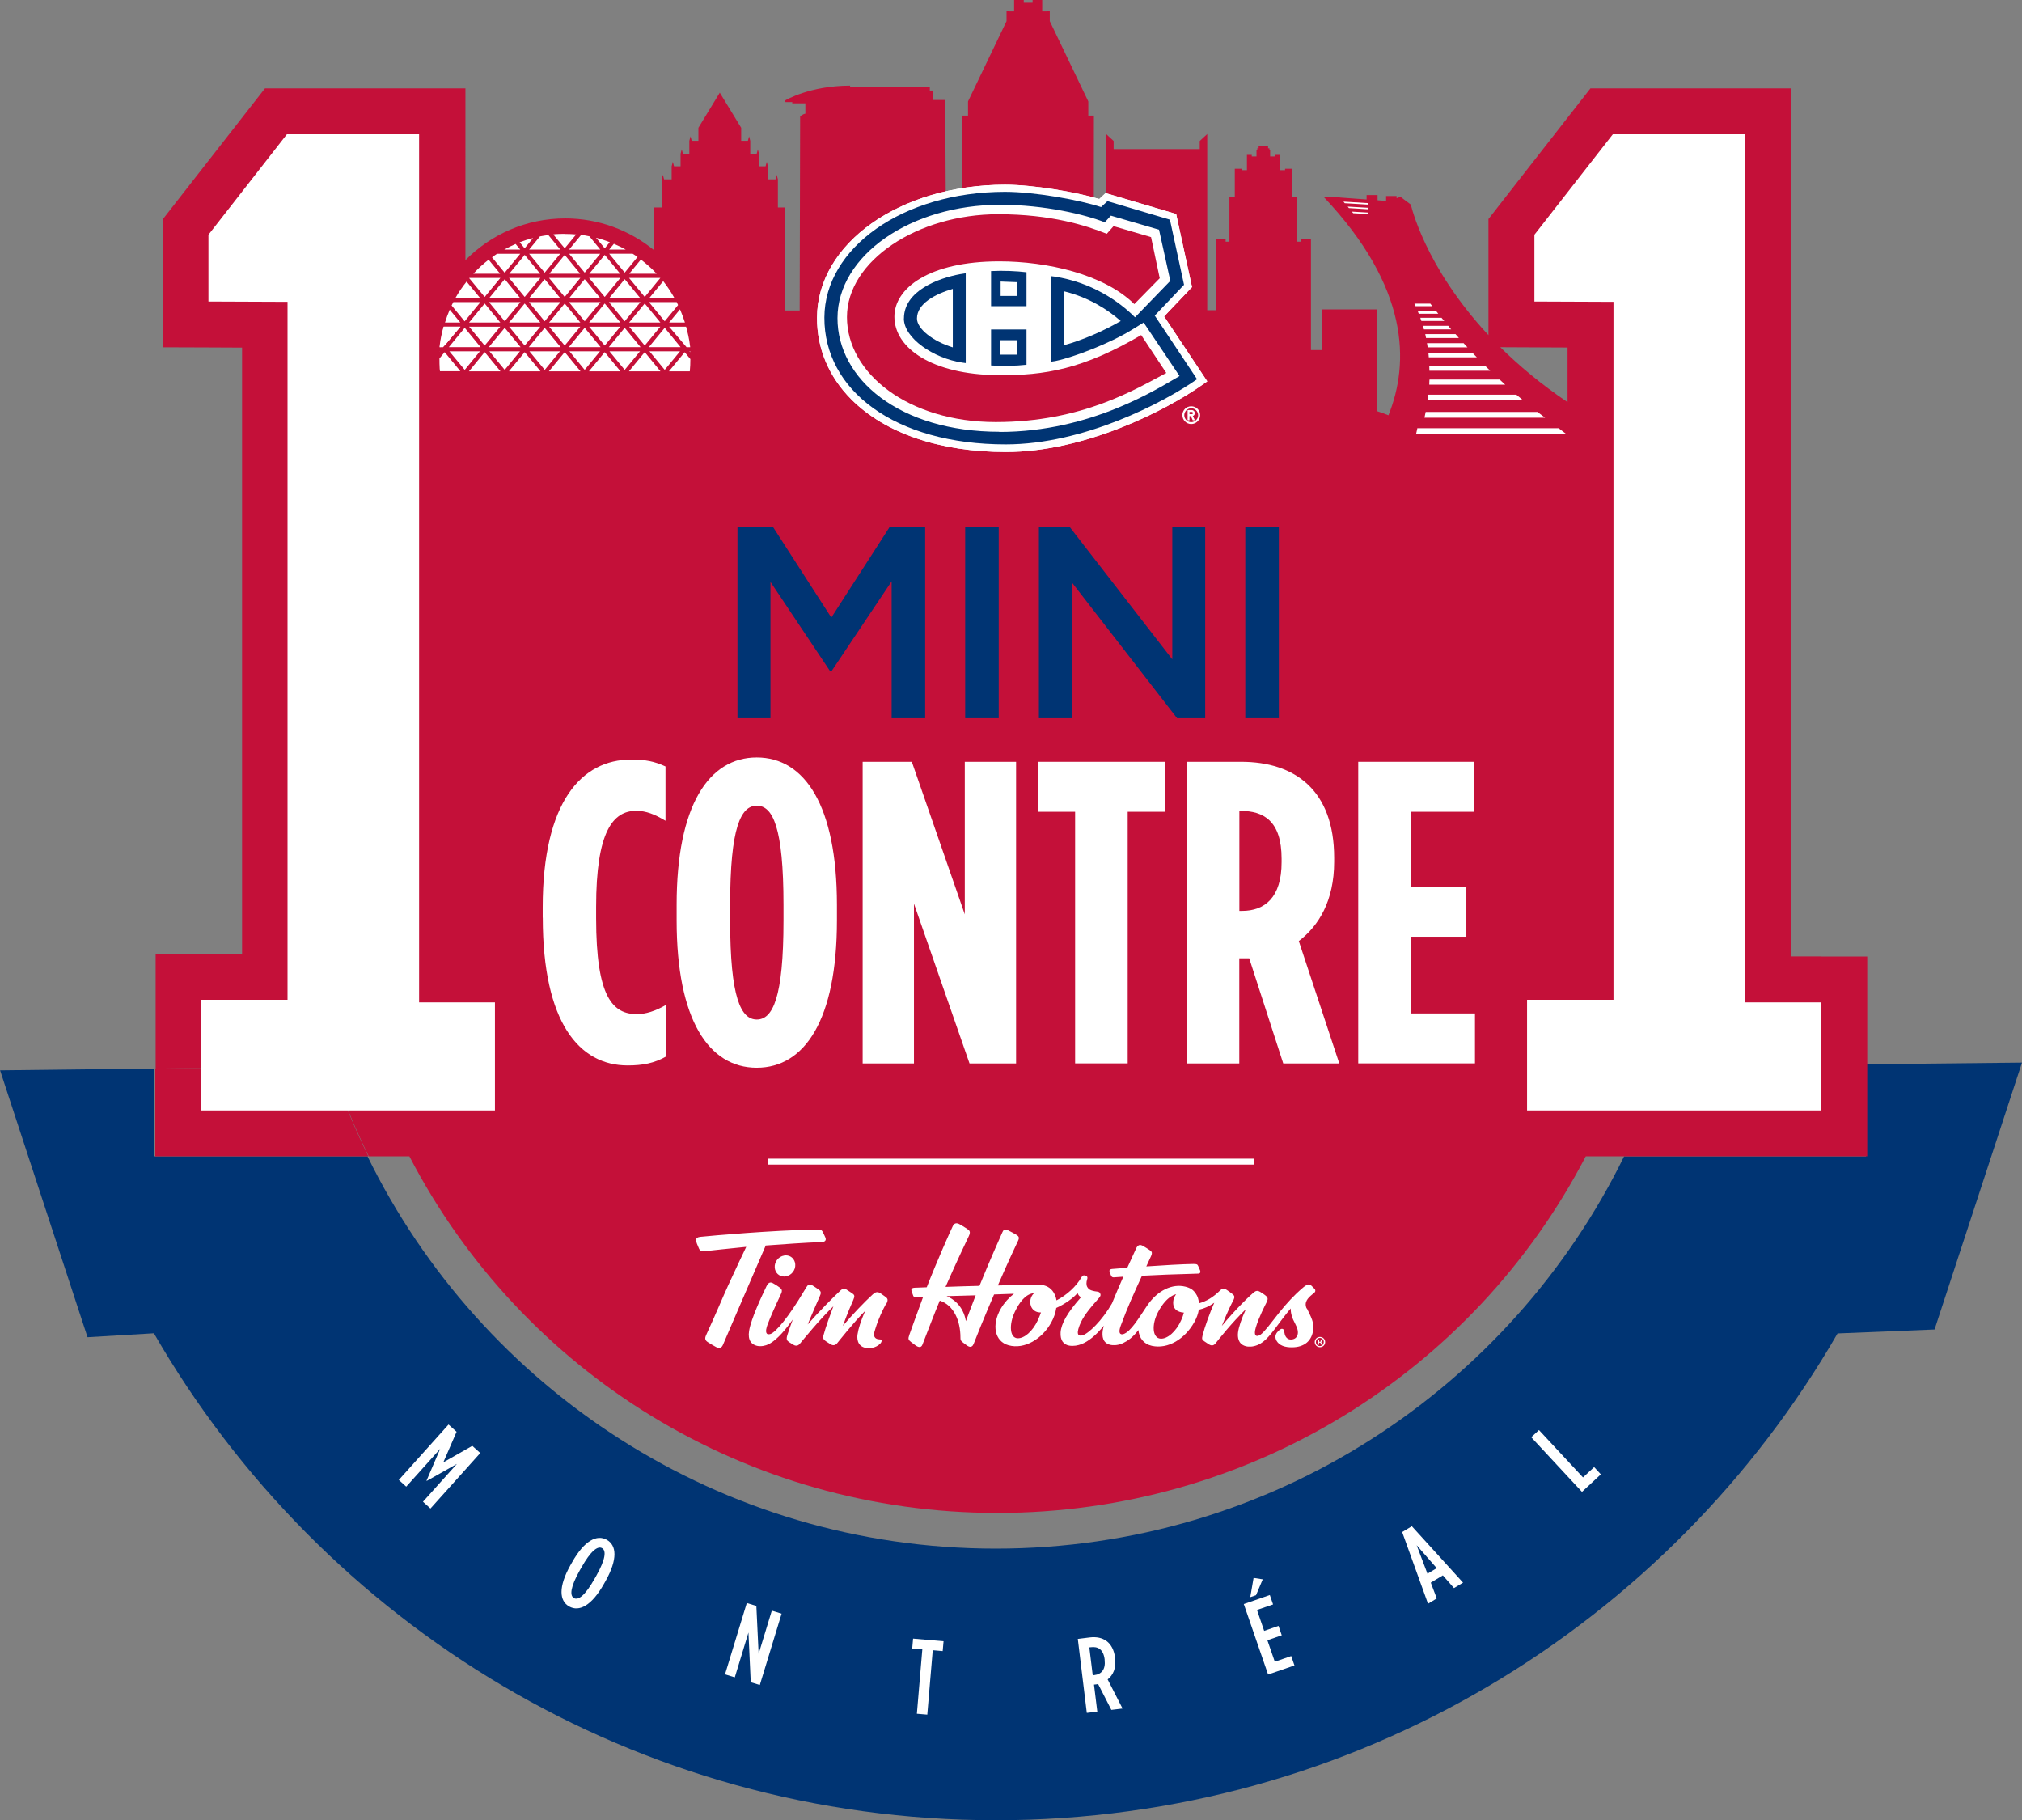 <?xml version="1.0" encoding="UTF-8"?>
<svg id="Calque_2" data-name="Calque 2" xmlns="http://www.w3.org/2000/svg" viewBox="0 0 256.19 230.6">
  <rect x="0" y="0" width="256.19" height="230.6" fill="#808080" stroke="none"/>
  <defs>
    <style>
      .cls-1 {
        fill: #c41039;
      }

      .cls-1, .cls-2, .cls-3, .cls-4 {
        stroke-width: 0px;
      }

      .cls-2 {
        fill: none;
      }

      .cls-3 {
        fill: #fff;
      }

      .cls-4 {
        fill: #003473;
      }
    </style>
  </defs>
  <g id="Layer_1" data-name="Layer 1">
    <g>
      <path class="cls-4" d="m236.41,134.84v11.65h-30.63c-14.41,29.43-44.64,49.7-79.61,49.7s-65.2-20.27-79.61-49.7h-27v-11.12l-19.55.23,11.08,33.81,8.41-.5c21.25,36.87,61.06,61.69,106.67,61.69s85.4-24.81,106.65-61.67l12.29-.5,11.08-33.81-19.78.21Z"/>
      <g>
        <g>
          <g>
            <path class="cls-2" d="m126.31,191.67c-31.8,0-60.21-17.69-74.49-45.18h-5.15c14.41,29.43,44.64,49.7,79.61,49.7s65.2-20.27,79.61-49.7h-5.02c-14.29,27.49-42.76,45.18-74.56,45.18Z"/>
            <path class="cls-2" d="m198.62,44.03l-4.23-.02-4.29-.02c2.34,2.32,5.16,4.68,8.52,6.96v-6.93Z"/>
            <path class="cls-1" d="m19.67,146.49h27c-1.79-3.66-3.35-7.45-4.64-11.37h0s-22.36.25-22.36.25v11.12Z"/>
            <path class="cls-1" d="m230.71,121.17h-3.8V11.2h-25.4l-1.75,2.24-9.94,12.73-1.23,1.58v14.71c-8.15-8.75-9.83-16.54-9.83-16.54l-1.32-.99-.49.18v-.28h-1.33v.62l-1.08-.08v-.66h-1.39v.56l-3.39-.25-.14-.1h-1.93c10.9,11.52,10.9,21.06,8.23,27.69-.45-.17-.93-.35-1.44-.52v-12.89h-6.96v5.15h-1.42v-14.02h-1.26v.29h-.48v-5.67h-.68v-3.57h-.86v.18h-.68v-1.94h-.61v.2h-.6v-.77h-.09v-.26h-.17v-.28h-1.2v.28h-.17v.26h-.1v.77h-.6v-.2h-.61v1.94h-.68v-.18h-.86v3.57h-.68v5.67h-.48v-.29h-1.26v8.97h-1.07v-22.32l-.95.88v1.03h-10.91v-1.03l-.95-.88-.11,15.66h-1.46l.02-17.99h-.71v-1.8l-4.88-10.17v-1.35h-.31v.11h-.65V0h-1.22v.35h-1.12v-.35h-1.22v1.44h-.65v-.11h-.31v1.35l-4.88,10.17v1.8h-.71l-.05,18.08h-2.02l-.11-20.06h-1.55v-1.2h-.4v-.4h-10.1v-.22c-5.1,0-8.2,1.86-8.2,1.86v.22h.87v.16h1.66v1.31c-.36.07-.66.35-.66.35l-.06,24.59h-1.82v-13.06h-.94v-3.56l-.15-.57-.15.57h-.96v-1.65l-.15-.57-.15.57h-.83v-1.58l-.15-.57-.15.57h-.81v-1.65l-.15-.57-.15.57h-.85v-1.65l-2.71-4.45-2.71,4.45v1.65h-.85l-.15-.57-.15.57v1.65h-.81l-.15-.57-.15.57v1.58h-.83l-.15-.57-.15.57v1.65h-.96l-.15-.57-.15.57v3.56h-.94v5.44c-3.11-2.55-7.06-4.05-11.28-4.05-4.95,0-9.42,2.03-12.65,5.29V11.2h-25.4l-1.75,2.24-9.94,12.73-1.23,1.58v16.25l5.79.02,4.23.02v76.82h-10.95v14.52l22.36-.27h0s0,.01,0,.01c1.28,3.92,2.84,7.71,4.64,11.37h5.15c14.28,27.49,42.69,45.18,74.49,45.18s60.27-17.69,74.56-45.18h35.66v-25.31h-5.81Zm-32.1-70.22c-3.36-2.28-6.18-4.64-8.52-6.96l4.29.02,4.23.02v6.93Z"/>
          </g>
          <g>
            <path class="cls-3" d="m56.84,180.48l1.01.91-1.68,3.87,3.67-2.09,1.01.91-6.31,7.03-.95-.86,4.3-4.79-3.82,2.15-.03-.03,1.73-4.03-4.3,4.79-.94-.85,6.31-7.03Z"/>
            <path class="cls-3" d="m72.28,198.28l.2-.35c1.56-2.78,3.15-3.56,4.4-2.86s1.4,2.46-.16,5.24l-.2.35c-1.56,2.78-3.15,3.56-4.4,2.86-1.25-.7-1.4-2.46.16-5.24Zm3.06,1.72l.2-.35c1.2-2.13,1.29-3.21.74-3.52-.55-.31-1.42.33-2.62,2.46l-.2.35c-1.2,2.13-1.29,3.21-.74,3.52.55.31,1.42-.33,2.62-2.46Z"/>
            <path class="cls-3" d="m94.62,203.08l1.21.37.29,6.07,1.67-5.47,1.24.38-2.76,9.04-1.15-.35-.29-6.3-1.73,5.68-1.24-.38,2.76-9.04Z"/>
            <path class="cls-3" d="m116.86,208.95l-1.28-.11.11-1.25,3.86.33-.11,1.25-1.26-.11-.69,8.16-1.32-.11.69-8.16Z"/>
            <path class="cls-3" d="m136.55,207.63l1.53-.19c1.66-.2,2.95.58,3.2,2.57v.09c.16,1.25-.26,2.13-.94,2.66l1.89,3.69-1.42.17-1.68-3.28c-.05,0-.12.03-.17.04l-.35.04.42,3.42-1.33.16-1.14-9.38Zm2.13,4.58c.88-.11,1.42-.72,1.28-1.92v-.08c-.17-1.29-.86-1.64-1.75-1.53l-.19.02.43,3.54.23-.03Z"/>
            <path class="cls-3" d="m157.59,203.21l3.3-1.14.41,1.19-2.04.7.91,2.65,1.82-.63.41,1.19-1.82.63.94,2.72,2.08-.72.41,1.19-3.34,1.15-3.08-8.93Zm1.24-3.31l1.16.18-.85,2.01-.73.25.42-2.44Z"/>
            <path class="cls-3" d="m177.67,194.08l1.21-.73,6.49,7.15-1.15.69-1.41-1.61-1.53.92.76,2-1.11.67-3.28-9.09Zm4.36,4.58l-2.54-2.9,1.37,3.61,1.18-.71Z"/>
            <path class="cls-3" d="m194.01,182.08l.98-.91,5.58,6,1.41-1.31.85.92-2.39,2.22-6.43-6.92Z"/>
          </g>
          <rect class="cls-3" x="97.25" y="146.79" width="61.63" height=".75"/>
          <g>
            <path class="cls-3" d="m68.76,116.27v-1.31c0-13.43,4.97-18.73,11.19-18.73,1.86,0,2.95.22,4.37.87v6.88c-1.37-.82-2.46-1.26-3.71-1.26-2.95,0-5.08,2.62-5.08,12.17v1.42c0,10.1,2.13,12.17,5.19,12.17,1.04,0,2.35-.38,3.71-1.2v6.55c-1.53.87-3,1.15-4.91,1.15-6.11,0-10.75-5.4-10.75-18.73Z"/>
            <path class="cls-3" d="m85.73,116.6v-1.97c0-12.61,4.09-18.67,10.15-18.67s10.16,6.06,10.16,18.67v1.97c0,12.61-4.09,18.67-10.16,18.67s-10.15-6.06-10.15-18.67Zm13.54,0v-1.97c0-9.83-1.36-12.56-3.38-12.56s-3.38,2.73-3.38,12.56v1.97c0,9.83,1.37,12.56,3.38,12.56s3.38-2.73,3.38-12.56Z"/>
            <path class="cls-3" d="m109.31,96.51h6.22l6.71,19.33v-19.33h6.5v38.22h-5.9l-7.04-20.25v20.25h-6.5v-38.22Z"/>
            <path class="cls-3" d="m136.23,102.84h-4.7v-6.33h16.05v6.33h-4.7v31.88h-6.66v-31.88Z"/>
            <path class="cls-3" d="m150.37,96.51h6.88c6.82,0,11.79,3.6,11.79,12.17v.49c0,4.97-1.97,8.13-4.48,10.05l5.13,15.51h-7.1l-4.31-13.32h-1.26v13.32h-6.66v-38.22Zm6.99,18.89c2.89,0,5.02-1.69,5.02-6.17v-.44c0-4.8-2.29-6.06-5.19-6.06h-.16v12.67h.33Z"/>
            <path class="cls-3" d="m172.09,96.51h14.63v6.33h-7.97v9.5h7.04v6.33h-7.04v9.72h8.13v6.33h-14.79v-38.22Z"/>
          </g>
          <g>
            <path class="cls-3" d="m147.49,40.09l3.54-3.72-2.01-9.26-8.94-2.65-.8.75c-2.99-.89-8.36-1.81-11.96-1.81-13.3.02-23.76,7.42-23.8,16.84-.02,3.9,1.48,7.48,4.34,10.35,4.28,4.3,11.23,6.67,19.58,6.67,10.06,0,20.31-5.3,24.78-8.43l.74-.52-5.46-8.21Z"/>
            <path class="cls-3" d="m147.49,40.09l3.54-3.72-2.01-9.26-8.94-2.65-.8.75c-2.99-.89-8.36-1.81-11.96-1.81-13.3.02-23.76,7.42-23.8,16.84-.02,3.9,1.48,7.48,4.34,10.35,4.28,4.3,11.23,6.67,19.58,6.67,10.06,0,20.31-5.3,24.78-8.43l.74-.52-5.46-8.21Zm-20.06,16.23c-14.1,0-23.02-6.88-22.98-16.08.04-8.78,9.9-15.9,22.87-15.92,3.82,0,9.52,1.05,12.19,1.93l.81-.75,7.91,2.35,1.79,8.25-3.71,3.9,5.37,8.07c-4.27,2.99-14.38,8.26-24.24,8.26Z"/>
            <path class="cls-3" d="m143.5,41.72c-2.74,1.71-7.39,3.51-9.77,4l-.58.09v-10.85l.48.06c4.62.71,8.11,3.07,10.2,5.16l4.47-4.62-1.43-6.48-6.1-1.78-.77.84c-2.48-.97-7.59-2.22-13.25-2.22-11.34,0-20.6,6.43-20.62,14.35-.02,7.72,7.84,14.41,20.53,14.41,11.72,0,20.18-5.58,22.83-7.08l-4.55-6.78c-.17.12-.65.4-1.42.88Zm-17.34,11.75c-11.06,0-18.85-5.85-18.85-13.3s8.95-13.03,19.16-13.03c6.76,0,11.16,1.44,13.76,2.48l.86-.97,4.75,1.39,1.1,5.21-3.22,3.28c-3.87-3.81-11.11-5.42-17.11-5.42-8.92,0-13.29,3.42-13.29,7.01,0,3.98,4.76,7.33,13.12,7.41,5.95.06,10.82-.78,18.15-5.08l3.18,4.8c-3.8,2-10.39,6.22-21.61,6.22Zm-.59-14.67v-4.44c1.55-.08,3.27,0,4.49.15v4.3h-4.49Zm4.49,2.94v4.47c-1.26.15-3.19.19-4.49.09v-4.57h4.49Zm-7.71-7.12v11.38l-.44-.06c-3.67-.55-7.4-3.11-7.4-5.59,0-3.51,4.35-5.11,7.13-5.62l.7-.11Z"/>
            <path class="cls-1" d="m144.59,42.45c-7.33,4.3-12.2,5.14-18.15,5.08-8.36-.08-13.12-3.42-13.12-7.41,0-3.59,4.37-7.01,13.29-7.01,6,0,13.24,1.61,17.11,5.42l3.22-3.28-1.1-5.21-4.75-1.39-.86.97c-2.6-1.04-7-2.48-13.76-2.48-10.21,0-19.16,5.9-19.16,13.03s7.79,13.3,18.85,13.3,17.8-4.23,21.61-6.22l-3.18-4.8Z"/>
            <path class="cls-4" d="m146.31,39.98l3.71-3.9-1.79-8.25-7.91-2.35-.81.75c-2.67-.88-8.37-1.93-12.19-1.93-12.98.02-22.83,7.14-22.87,15.92-.04,9.2,8.89,16.08,22.98,16.08,9.87,0,19.97-5.27,24.24-8.26l-5.37-8.07Zm-19.67,14.72c-12.69,0-20.55-6.69-20.53-14.41.02-7.93,9.28-14.35,20.62-14.35,5.66,0,10.77,1.25,13.25,2.22l.77-.84,6.1,1.78,1.43,6.48-4.47,4.62c-2.09-2.09-5.57-4.45-10.2-5.16l-.48-.06v10.85l.58-.09c2.38-.49,7.03-2.29,9.77-4,.77-.48,1.24-.77,1.42-.88l4.55,6.78c-2.65,1.5-11.11,7.08-22.83,7.08Zm15.36-14.03c-2.31,1.33-4.87,2.43-7.2,3.07v-6.84c3.09.75,5.53,2.3,7.2,3.77Z"/>
            <path class="cls-4" d="m114.52,40.35c0,2.47,3.72,5.04,7.4,5.59l.44.06v-11.38l-.7.11c-2.78.51-7.13,2.12-7.13,5.62Zm6.2,3.66c-2.51-.76-4.54-2.35-4.54-3.66,0-1.92,2.4-3.13,4.54-3.75v7.41Z"/>
            <path class="cls-4" d="m125.57,34.35v4.44h4.49v-4.3c-1.22-.15-2.94-.23-4.49-.15Zm1.21,1.32l2.1.08v1.74h-2.1v-1.82Z"/>
            <path class="cls-4" d="m125.57,46.3c1.3.1,3.23.06,4.49-.09v-4.47h-4.49v4.57Zm1.16-3.2h2.16v1.83h-2.16s0-1.83,0-1.83Z"/>
            <path class="cls-3" d="m150.93,51.47c-.62,0-1.12.5-1.12,1.12s.5,1.13,1.12,1.13,1.13-.5,1.13-1.13-.5-1.12-1.13-1.12Zm0,2.01c-.49,0-.88-.4-.88-.88s.4-.88.88-.88.88.4.88.88-.4.88-.88.88Z"/>
            <path class="cls-3" d="m151.39,52.33c0-.21-.17-.38-.38-.38h-.54v1.29h.24v-.52h.17l.24.52h.27l-.25-.54c.15-.05.25-.19.25-.36Zm-.38.14h-.3v-.28h.3c.08,0,.14.06.14.14s-.06.14-.14.14Z"/>
          </g>
          <polygon class="cls-3" points="170.76 26.18 170.91 26.36 173.32 26.51 173.33 26.32 170.76 26.17 170.76 26.18"/>
          <polygon class="cls-3" points="171.3 26.83 171.45 27.01 173.32 27.12 173.33 26.93 171.3 26.81 171.3 26.83"/>
          <polygon class="cls-3" points="170.23 25.56 170.38 25.74 173.32 25.92 173.33 25.73 170.23 25.54 170.23 25.56"/>
          <g>
            <path class="cls-3" d="m181.12,46.97h7.69l-.13-.13c-.08-.08-.16-.16-.24-.23-.08-.08-.15-.15-.23-.22l-.02-.02h-7.1l.02.61Z"/>
            <path class="cls-3" d="m181.11,48.15c0,.08,0,.17-.01.25,0,.09,0,.17-.01.25v.08s9.62,0,9.62,0l-.38-.35c-.1-.09-.21-.19-.31-.28l-.02-.02h-8.88v.07Z"/>
            <path class="cls-3" d="m180.96,50.06c-.02.18-.04.35-.06.53v.1s12.05,0,12.05,0l-.16-.13c-.14-.12-.29-.24-.43-.36l-.24-.2h-11.16v.07Z"/>
            <path class="cls-3" d="m180.62,52.25c-.04.2-.08.39-.12.58l-.02.09h15.29l-.18-.13c-.25-.19-.51-.39-.76-.58l-.02-.02h-14.18v.06Z"/>
            <path class="cls-3" d="m179.98,40.36c.02.06.05.12.07.19l.04.11h2.9l-.11-.12s-.08-.09-.11-.13c-.03-.04-.07-.08-.1-.12l-.02-.03h-2.7l.04.1Z"/>
            <path class="cls-3" d="m181.37,38.66c-.05-.06-.09-.11-.12-.16l-.02-.03h-2.02l.04.1s.03.06.04.09c.01.03.03.05.04.08l.02.05h2.13l-.1-.12Z"/>
            <path class="cls-3" d="m179.66,39.5c.03.06.05.13.08.2l.02.05h2.47l-.09-.12s-.07-.09-.11-.14l-.08-.1h-2.33l.05.1Z"/>
            <path class="cls-3" d="m198.27,54.85c-.25-.19-.51-.39-.76-.58l-.02-.02h-17.92v.06c-.05.2-.09.39-.13.58l-.02.09h19.03l-.18-.13Z"/>
            <polygon class="cls-3" points="181.03 45.27 187.12 45.27 186.57 44.71 180.98 44.71 181.03 45.27"/>
            <path class="cls-3" d="m180.82,43.57c0,.07.02.14.03.21,0,.06.02.11.03.17v.06h5.05l-.12-.13c-.12-.13-.24-.25-.35-.38l-.02-.02h-4.64v.09Z"/>
            <path class="cls-3" d="m180.41,41.73h3.46l-.11-.12c-.04-.05-.09-.1-.13-.16-.04-.05-.08-.09-.11-.14l-.02-.03h-3.22l.13.44Z"/>
            <path class="cls-3" d="m180.67,42.82h4.17l-.11-.13c-.09-.1-.18-.21-.27-.31l-.04-.05h-3.84l.1.48Z"/>
          </g>
          <g>
            <polygon class="cls-3" points="63.95 41.53 61.93 43.98 65.96 43.98 63.95 41.53"/>
            <path class="cls-3" d="m60.88,38.27h-3.44c-.07.14-.15.28-.22.43l1.65,2.01,2-2.43Z"/>
            <path class="cls-3" d="m55.77,43.91s0,.04,0,.07h.06l-.05-.07Z"/>
            <polygon class="cls-3" points="78.6 40.86 76.62 38.45 74.64 40.86 78.6 40.86"/>
            <path class="cls-3" d="m58.31,41.39h-2.08c-.16.59-.29,1.19-.38,1.8l.49.59,1.97-2.39Z"/>
            <path class="cls-3" d="m56.98,39.23c-.23.53-.42,1.07-.6,1.63h1.94l-1.34-1.63Z"/>
            <path class="cls-3" d="m59.12,35.67c-.52.65-1,1.34-1.41,2.07h3.11l-1.71-2.07Z"/>
            <path class="cls-3" d="m61.91,32.9c-.7.54-1.34,1.13-1.94,1.78h3.4l-1.46-1.78Z"/>
            <polygon class="cls-3" points="62.01 44.51 63.95 46.86 65.88 44.51 62.01 44.51"/>
            <polygon class="cls-3" points="79.15 46.86 81.09 44.51 77.22 44.51 79.15 46.86"/>
            <path class="cls-3" d="m63.4,35.21h-3.92s-.02.02-.03.03l1.96,2.38,1.99-2.41Z"/>
            <polygon class="cls-3" points="81.16 43.98 79.15 41.53 77.14 43.98 81.16 43.98"/>
            <polygon class="cls-3" points="59.42 47.04 63.41 47.04 61.41 44.61 59.42 47.04"/>
            <polygon class="cls-3" points="64.49 35.21 66.48 37.62 68.47 35.21 64.49 35.21"/>
            <path class="cls-3" d="m56.34,44.61l-.66.8c0,.43,0,.86.03,1.3,0,.11.03.22.04.32h2.58l-2-2.43Z"/>
            <polygon class="cls-3" points="76.03 37.74 74.08 35.37 72.14 37.74 76.03 37.74"/>
            <path class="cls-3" d="m55.72,44.51s0,.02,0,.03l.03-.03h-.02Z"/>
            <polygon class="cls-3" points="59.44 41.39 61.41 43.78 63.38 41.39 59.44 41.39"/>
            <polygon class="cls-3" points="61.95 38.27 63.95 40.7 65.95 38.27 61.95 38.27"/>
            <path class="cls-3" d="m65.92,32.15h-2.95c-.22.14-.42.3-.63.45l1.6,1.95,1.97-2.39Z"/>
            <polygon class="cls-3" points="69.01 41.53 67 43.98 71.03 43.98 69.01 41.53"/>
            <polygon class="cls-3" points="74.08 46.86 76.02 44.51 72.15 44.51 74.08 46.86"/>
            <polygon class="cls-3" points="76.1 43.98 74.08 41.53 72.07 43.98 76.1 43.98"/>
            <polygon class="cls-3" points="78.61 47.04 76.62 44.61 74.62 47.04 78.61 47.04"/>
            <polygon class="cls-3" points="69.01 35.37 67.07 37.74 70.96 37.74 69.01 35.37"/>
            <polygon class="cls-3" points="78.59 41.39 74.65 41.39 76.62 43.78 78.59 41.39"/>
            <polygon class="cls-3" points="76.09 38.27 72.08 38.27 74.08 40.7 76.09 38.27"/>
            <polygon class="cls-3" points="66.48 38.45 64.5 40.86 68.46 40.86 66.48 38.45"/>
            <polygon class="cls-3" points="64.51 41.39 66.48 43.78 68.45 41.39 64.51 41.39"/>
            <polygon class="cls-3" points="64.48 47.04 68.48 47.04 66.48 44.61 64.48 47.04"/>
            <polygon class="cls-3" points="67.01 38.27 69.01 40.7 71.02 38.27 67.01 38.27"/>
            <path class="cls-3" d="m86.78,40.86c-.18-.57-.39-1.13-.62-1.67l-1.38,1.67h2Z"/>
            <path class="cls-3" d="m85.44,37.74c-.42-.75-.89-1.46-1.41-2.12l-1.75,2.12h3.16Z"/>
            <path class="cls-3" d="m84.22,40.7l1.69-2.05c-.06-.12-.11-.26-.17-.38h-3.52l2,2.43Z"/>
            <path class="cls-3" d="m86.93,41.39h-2.15l2.21,2.6h.46c-.12-1.12-.37-2.04-.52-2.6Z"/>
            <path class="cls-3" d="m56.2,41.39h2.15s-2.21,2.6-2.21,2.6h-.46c.12-1.12.37-2.04.52-2.6Z"/>
            <polygon class="cls-3" points="81.69 37.62 83.67 35.21 83.67 35.21 79.7 35.21 81.69 37.62"/>
            <path class="cls-3" d="m84.76,47.04h2.64c.05-.51.07-1.03.07-1.55l-.72-.87-2,2.43Z"/>
            <polygon class="cls-3" points="63.95 35.37 62 37.74 65.89 37.74 63.95 35.37"/>
            <path class="cls-3" d="m87.45,44.62s0-.08,0-.12h-.1l.1.12Z"/>
            <path class="cls-3" d="m71.6,29.63c-.4,0-.8,0-1.2.03-.1,0-.2.03-.3.04l1.45,1.76.05-.06,1.4-1.7c-.46-.04-.93-.06-1.4-.06Z"/>
            <path class="cls-3" d="m65.92,31.62l-.59-.71c-.5.21-.98.45-1.45.71h2.04Z"/>
            <path class="cls-3" d="m67.56,30.15c-.59.15-1.16.33-1.72.54l.63.77,1.08-1.31Z"/>
            <path class="cls-3" d="m70.99,31.62l-1.51-1.84c-.36.05-.72.1-1.07.17l-1.37,1.67h3.96Z"/>
            <path class="cls-3" d="m79.15,34.54l1.63-1.99c-.2-.15-.42-.27-.63-.41h-2.97l1.97,2.39Z"/>
            <polygon class="cls-3" points="61.41 38.45 59.43 40.86 63.39 40.86 61.41 38.45"/>
            <polygon class="cls-3" points="58.88 41.53 56.87 43.98 60.89 43.98 58.88 41.53"/>
            <path class="cls-3" d="m76.06,31.62l-1.38-1.68c-.34-.07-.69-.14-1.04-.19l-1.54,1.87h3.96Z"/>
            <path class="cls-3" d="m83.2,34.68c-.61-.66-1.29-1.25-2-1.8l-1.48,1.8h3.48Z"/>
            <path class="cls-3" d="m77.26,30.68c-.57-.22-1.15-.41-1.74-.56l1.1,1.34.64-.78Z"/>
            <path class="cls-3" d="m79.29,31.62c-.49-.27-.99-.51-1.51-.73l-.6.73h2.11Z"/>
            <polygon class="cls-3" points="56.94 44.51 58.88 46.86 60.81 44.51 56.94 44.51"/>
            <polygon class="cls-3" points="67.08 44.51 69.02 46.86 70.95 44.51 67.08 44.51"/>
            <polygon class="cls-3" points="76.05 32.15 72.11 32.15 74.08 34.54 76.05 32.15"/>
            <polygon class="cls-3" points="78.6 35.21 74.63 35.21 76.62 37.62 78.6 35.21"/>
            <polygon class="cls-3" points="81.15 38.27 77.15 38.27 79.15 40.7 81.15 38.27"/>
            <polygon class="cls-3" points="78.58 34.68 76.62 32.29 74.66 34.68 78.58 34.68"/>
            <g>
              <polygon class="cls-3" points="71.6 37.56 73.53 35.21 71.6 35.21 69.56 35.21 71.55 37.62 71.6 37.56"/>
              <polygon class="cls-3" points="71.6 38.51 71.55 38.45 69.57 40.86 71.6 40.86 73.53 40.86 71.6 38.51"/>
              <polygon class="cls-3" points="73.55 47.04 71.6 44.67 71.55 44.61 69.55 47.04 71.6 47.04 73.55 47.04"/>
              <polygon class="cls-3" points="69.58 41.39 71.55 43.78 71.6 43.72 73.52 41.39 71.6 41.39 69.58 41.39"/>
              <polygon class="cls-3" points="73.51 34.68 71.6 32.35 71.55 32.29 69.59 34.68 71.6 34.68 73.51 34.68"/>
            </g>
            <polygon class="cls-3" points="70.98 32.15 67.04 32.15 69.01 34.54 70.98 32.15"/>
            <polygon class="cls-3" points="83.68 47.04 81.69 44.61 79.69 47.04 83.68 47.04"/>
            <polygon class="cls-3" points="83.66 41.39 79.72 41.39 81.69 43.78 83.66 41.39"/>
            <polygon class="cls-3" points="84.22 46.86 86.16 44.51 82.29 44.51 84.22 46.86"/>
            <polygon class="cls-3" points="86.23 43.98 84.22 41.53 82.21 43.98 86.23 43.98"/>
            <polygon class="cls-3" points="83.67 40.86 81.69 38.45 79.71 40.86 83.67 40.86"/>
            <polygon class="cls-3" points="81.1 37.74 79.15 35.37 77.21 37.74 81.1 37.74"/>
            <polygon class="cls-3" points="66.48 32.29 64.52 34.68 68.44 34.68 66.48 32.29"/>
          </g>
          <polygon class="cls-3" points="230.71 140.68 193.48 140.68 193.48 126.66 204.43 126.66 204.43 38.24 194.41 38.2 194.41 29.74 204.35 17.01 221.1 17.01 221.1 126.99 230.71 126.99 230.71 140.68"/>
          <polygon class="cls-3" points="62.71 140.68 25.48 140.68 25.48 126.66 36.43 126.66 36.43 38.24 26.41 38.2 26.41 29.74 36.35 17.01 53.1 17.01 53.1 126.99 62.71 126.99 62.71 140.68"/>
        </g>
        <g>
          <path class="cls-4" d="m105.33,85.05h-.14l-7.57-11.33v17.27h-4.18v-24.18h4.53l7.36,11.43,7.36-11.43h4.53v24.18h-4.25v-17.34l-7.63,11.4Z"/>
          <path class="cls-4" d="m126.54,66.81v24.18h-4.25v-24.18h4.25Z"/>
          <path class="cls-4" d="m148.52,66.81h4.18v24.18h-3.56l-13.33-17.2v17.2h-4.18v-24.18h3.94l12.96,16.72v-16.72Z"/>
          <path class="cls-4" d="m162.03,66.81v24.18h-4.25v-24.18h4.25Z"/>
        </g>
      </g>
    </g>
    <path class="cls-3" d="m97.03,157.77c-.98,2.22-5.05,11.74-5.43,12.6-.16.37-.42.53-.88.28-.46-.25-.7-.4-1.06-.63-.45-.29-.3-.64-.17-.93,1.27-2.75,2.08-4.75,2.77-6.25,1.19-2.59,1.77-3.78,2.29-4.88-1.99.21-4.59.46-5.15.54-.71.1-.77-.15-.94-.56-.13-.34-.09-.2-.17-.41-.13-.38-.26-.77.46-.84,1.56-.16,8.98-.82,14.69-.93.48,0,.66,0,.82.35.15.32.17.31.32.68.15.37-.1.55-.44.56-2.43.1-4.79.27-7.1.44m15.25,7.41c.3-.57.17-.72-.17-.96-.29-.21-.35-.26-.55-.39-.39-.26-.67-.16-.98.12-1.07.98-2.63,2.61-3.8,4,.69-1.88,1.07-2.7,1.32-3.28.22-.5.16-.64-.11-.83-.19-.13-.4-.27-.73-.48-.29-.19-.53-.12-.73.06-.72.65-2.8,2.74-4.21,4.35.69-1.64,1.3-3.05,1.51-3.51.2-.44.24-.65-.11-.91-.26-.19-.5-.34-.75-.5-.45-.28-.63-.09-.81.2-.07.11-.17.28-.3.49-1.98,3.35-3.59,5.21-4.23,5.43-.27.09-.41.03-.47-.03-.23-.23-.03-.87.07-1.12.34-.93,1-2.4,1.67-3.82.26-.54.18-.69-.19-.96-.23-.17-.44-.3-.72-.46-.41-.25-.66-.12-.89.36-.55,1.15-1.94,4.06-2.2,5.65-.19,1.2.32,1.73,1.01,1.89.52.12,1.1-.03,1.43-.19.73-.35,1.74-1.22,3.1-3.15-.26.69-.54,1.47-.69,1.97-.17.56-.07.71.26.92.15.1.22.15.44.28.22.14.56.28.87-.08.4-.48,2.56-3.14,4.26-4.76-.39,1.04-.97,2.62-1.24,3.63-.12.45-.02.6.35.84l.55.35c.13.08.49.25.81-.13.31-.37,2.11-2.67,3.56-4.11-.55,1.27-.86,2.24-.97,2.98-.04.25-.19,1.53,1.13,1.73.42.06,1.18,0,1.73-.54.14-.14.21-.31.19-.41-.02-.13-.12-.14-.27-.15-.11,0-.25-.02-.39-.09-.49-.25-.25-.86-.14-1.22.42-1.39.96-2.43,1.36-3.19m-12.7-3.48c.72-.12,1.26-.8,1.2-1.53-.05-.65-.55-1.13-1.19-1.13-.07,0-.14,0-.21.02-.72.12-1.26.8-1.2,1.53.05.65.55,1.13,1.2,1.13.07,0,.14,0,.21-.02m66.01,4.05c.12.27.49.94.66,1.45.21.63.17,1.04.15,1.26-.18,1.4-1.1,2.21-2.67,2.23-.88.01-1.62-.21-1.98-.83-.17-.31-.22-.67.05-1.04.13-.17.29-.31.36-.36.11-.08.2-.12.27-.12.2.01.26.12.33.54.08.52.39.83.82.82.15,0,.67-.04.83-.58.12-.39,0-.86-.3-1.42-.4-.73-.58-1.35-.56-1.94-.37.43-.75.92-1.1,1.38-1.4,1.86-2.06,2.84-3.14,3.27-.55.22-1.1.24-1.48.13-.97-.27-1.02-1.16-.96-1.72.08-.67.41-1.68,1-2.97-1.81,1.74-3.55,3.96-3.86,4.35-.3.38-.65.23-.85.1-.25-.16-.34-.22-.57-.38-.27-.19-.33-.28-.21-.75.28-1.09.91-2.84,1.48-4.13-.65.46-1.24.72-1.96.89-.08.51-.27,1.04-.58,1.59-1.19,2.1-3.3,3.43-5.37,2.98-1.03-.23-1.61-.99-1.7-2-.74.97-1.36,1.37-1.96,1.66-.76.36-1.41.25-1.57.22-1.03-.23-1.09-1.11-.99-1.82.02-.16.07-.37.14-.61-1.03,1.27-2.02,2.02-2.83,2.33-.43.17-1.01.29-1.57.19-.73-.14-1.14-.69-1.08-1.67.07-1.11.88-2.54,2.59-4.46-.23-.11-.38-.32-.44-.54-.49.62-1.64,1.43-2.7,1.9-.09.63-.3,1.24-.64,1.85-1.13,2.06-3.38,3.44-5.4,2.88-1.76-.48-2.19-2.57-.98-4.65.44-.75,1.02-1.39,1.66-1.88-1.23.05-2.52.09-2.52.09,0,0-1.35,3.1-2.59,6.27-.09.24-.32.53-.76.25-.22-.14-.34-.23-.65-.48-.24-.19-.26-.31-.26-.58,0-2.14-.85-4.1-2.62-4.68-.69,1.66-1.44,3.65-2.2,5.59-.16.41-.5.34-.86.09-.23-.16-.39-.28-.6-.45-.32-.26-.38-.36-.2-.88.18-.52.94-2.62,1.74-4.79-.2,0-.84.03-.84.03-.21,0-.33-.03-.4-.2-.09-.23-.14-.38-.2-.55-.08-.23-.06-.43.33-.47.15-.01.86-.03,1.58-.06,1.3-3.33,3.01-7.16,3.31-7.77.2-.42.55-.39.86-.21.23.13.54.31.92.56.36.23.5.4.23.96-.05.1-1.57,3.28-2.94,6.41.76-.03,3.55-.12,4.3-.13,1.31-3.24,2.69-6.31,2.89-6.76.13-.29.26-.53.75-.27.55.29.67.34,1.02.55.32.2.43.35.23.77-.1.21-1.32,2.77-2.56,5.66.67-.02,3.33-.08,4.12-.1.25,0,1.24-.05,1.71.08.75.2,1.2.68,1.46,1.37.05.12.12.39.14.54,1.27-.65,2.5-1.75,3.18-2.95.14-.24.29-.27.57-.15.22.09.18.29.13.45-.11.35-.12.72.03.97.14.23.31.46,1.27.57.22.03.32.12.37.27.05.15.07.27-.17.54-1.26,1.42-2.04,2.38-2.47,3.5-.52,1.36.06,1.3.35,1.24.78-.19,2.53-1.89,3.77-4.06.44-1.1.96-2.29,1.44-3.38-.67.04-1.08.07-1.17.08-.29.02-.34-.13-.4-.25-.05-.13-.1-.25-.16-.42-.06-.17-.06-.35.31-.39.11-.01.86-.07,1.92-.15.54-1.19.97-2.13,1.12-2.45.21-.45.48-.55.9-.3.39.23.45.27.77.48.3.19.44.32.21.82-.21.45-.4.88-.59,1.28,2.15-.15,4.58-.29,5.98-.31.42,0,.5.05.59.25.09.2.16.35.24.55.1.23.02.42-.25.42-2.79.07-5.26.17-7.11.27-1.03,2.24-1.81,3.94-2.69,6.33-.47,1.28.25,1.09.32,1.07.95-.31,1.9-1.94,3.03-3.62,1.3-1.93,3.2-2.81,4.83-2.4.61.15,1.03.4,1.34.9.1.14.19.32.25.49.07.21.12.46.14.72.95-.26,1.78-.74,2.71-1.66.2-.2.41-.31.81-.04.25.17.41.28.64.46.32.25.46.37.16.93-.17.32-.67,1.27-1.42,3.18,1.67-2.05,3.73-4.04,4.17-4.34.12-.08.33-.2.7.03.25.15.37.23.61.41.32.24.43.41.2.88-.22.45-.96,1.84-1.37,3.19-.32,1.08.05,1.16.32,1.07.38-.11.87-.65,1.97-2.08.96-1.25,1.81-2.26,2.83-3.25.28-.27.68-.63.95-.85.21-.16.44-.31.62-.32.13,0,.2.02.36.17.12.12.14.14.22.22.17.16.25.23.26.36.02.21-.09.27-.32.46l-.11.09c-.49.41-1.04.95-.66,1.76m-41.94-1.68c-.54.02-2.52.06-3.69.1.8.31,2.12,1.21,2.45,3.17.06-.18.84-2.25,1.24-3.27m8.28,2.17c-1.08.04-1.51-.91-1.33-1.66.06-.26.19-.56.45-.78-.02,0-.03,0-.05,0-1.09.11-1.86,1.27-2.37,2.32-.79,1.65-.67,3.34.32,3.39.84.04,1.9-.84,2.59-2.31.11-.24.31-.75.39-.97m18.1.03c-.83-.05-1.52-.48-1.32-1.61.04-.25.18-.51.34-.71,0,0-1.16.11-2.29,2.25-.85,1.6-.72,3.33.34,3.37.84.04,1.95-.88,2.6-2.36.16-.35.25-.64.33-.94m17.9,3.73c0,.37-.29.65-.66.65s-.66-.29-.66-.65.29-.65.66-.65.66.29.66.65m-.17,0c0-.29-.21-.52-.5-.52s-.5.23-.5.52.21.51.5.51.49-.23.49-.51m-.23.17c.02.1.03.14.05.16h-.16s-.03-.08-.05-.16c-.01-.07-.05-.1-.13-.1h-.07v.26h-.15v-.64c.06-.01.14-.02.25-.02.12,0,.18.02.22.05.04.03.06.08.06.14,0,.07-.06.13-.13.15h0c.06.03.1.08.12.17m-.14-.3c0-.06-.04-.1-.14-.1-.04,0-.07,0-.08,0v.18h.07c.08,0,.15-.03.15-.09"/>
  </g>
</svg>